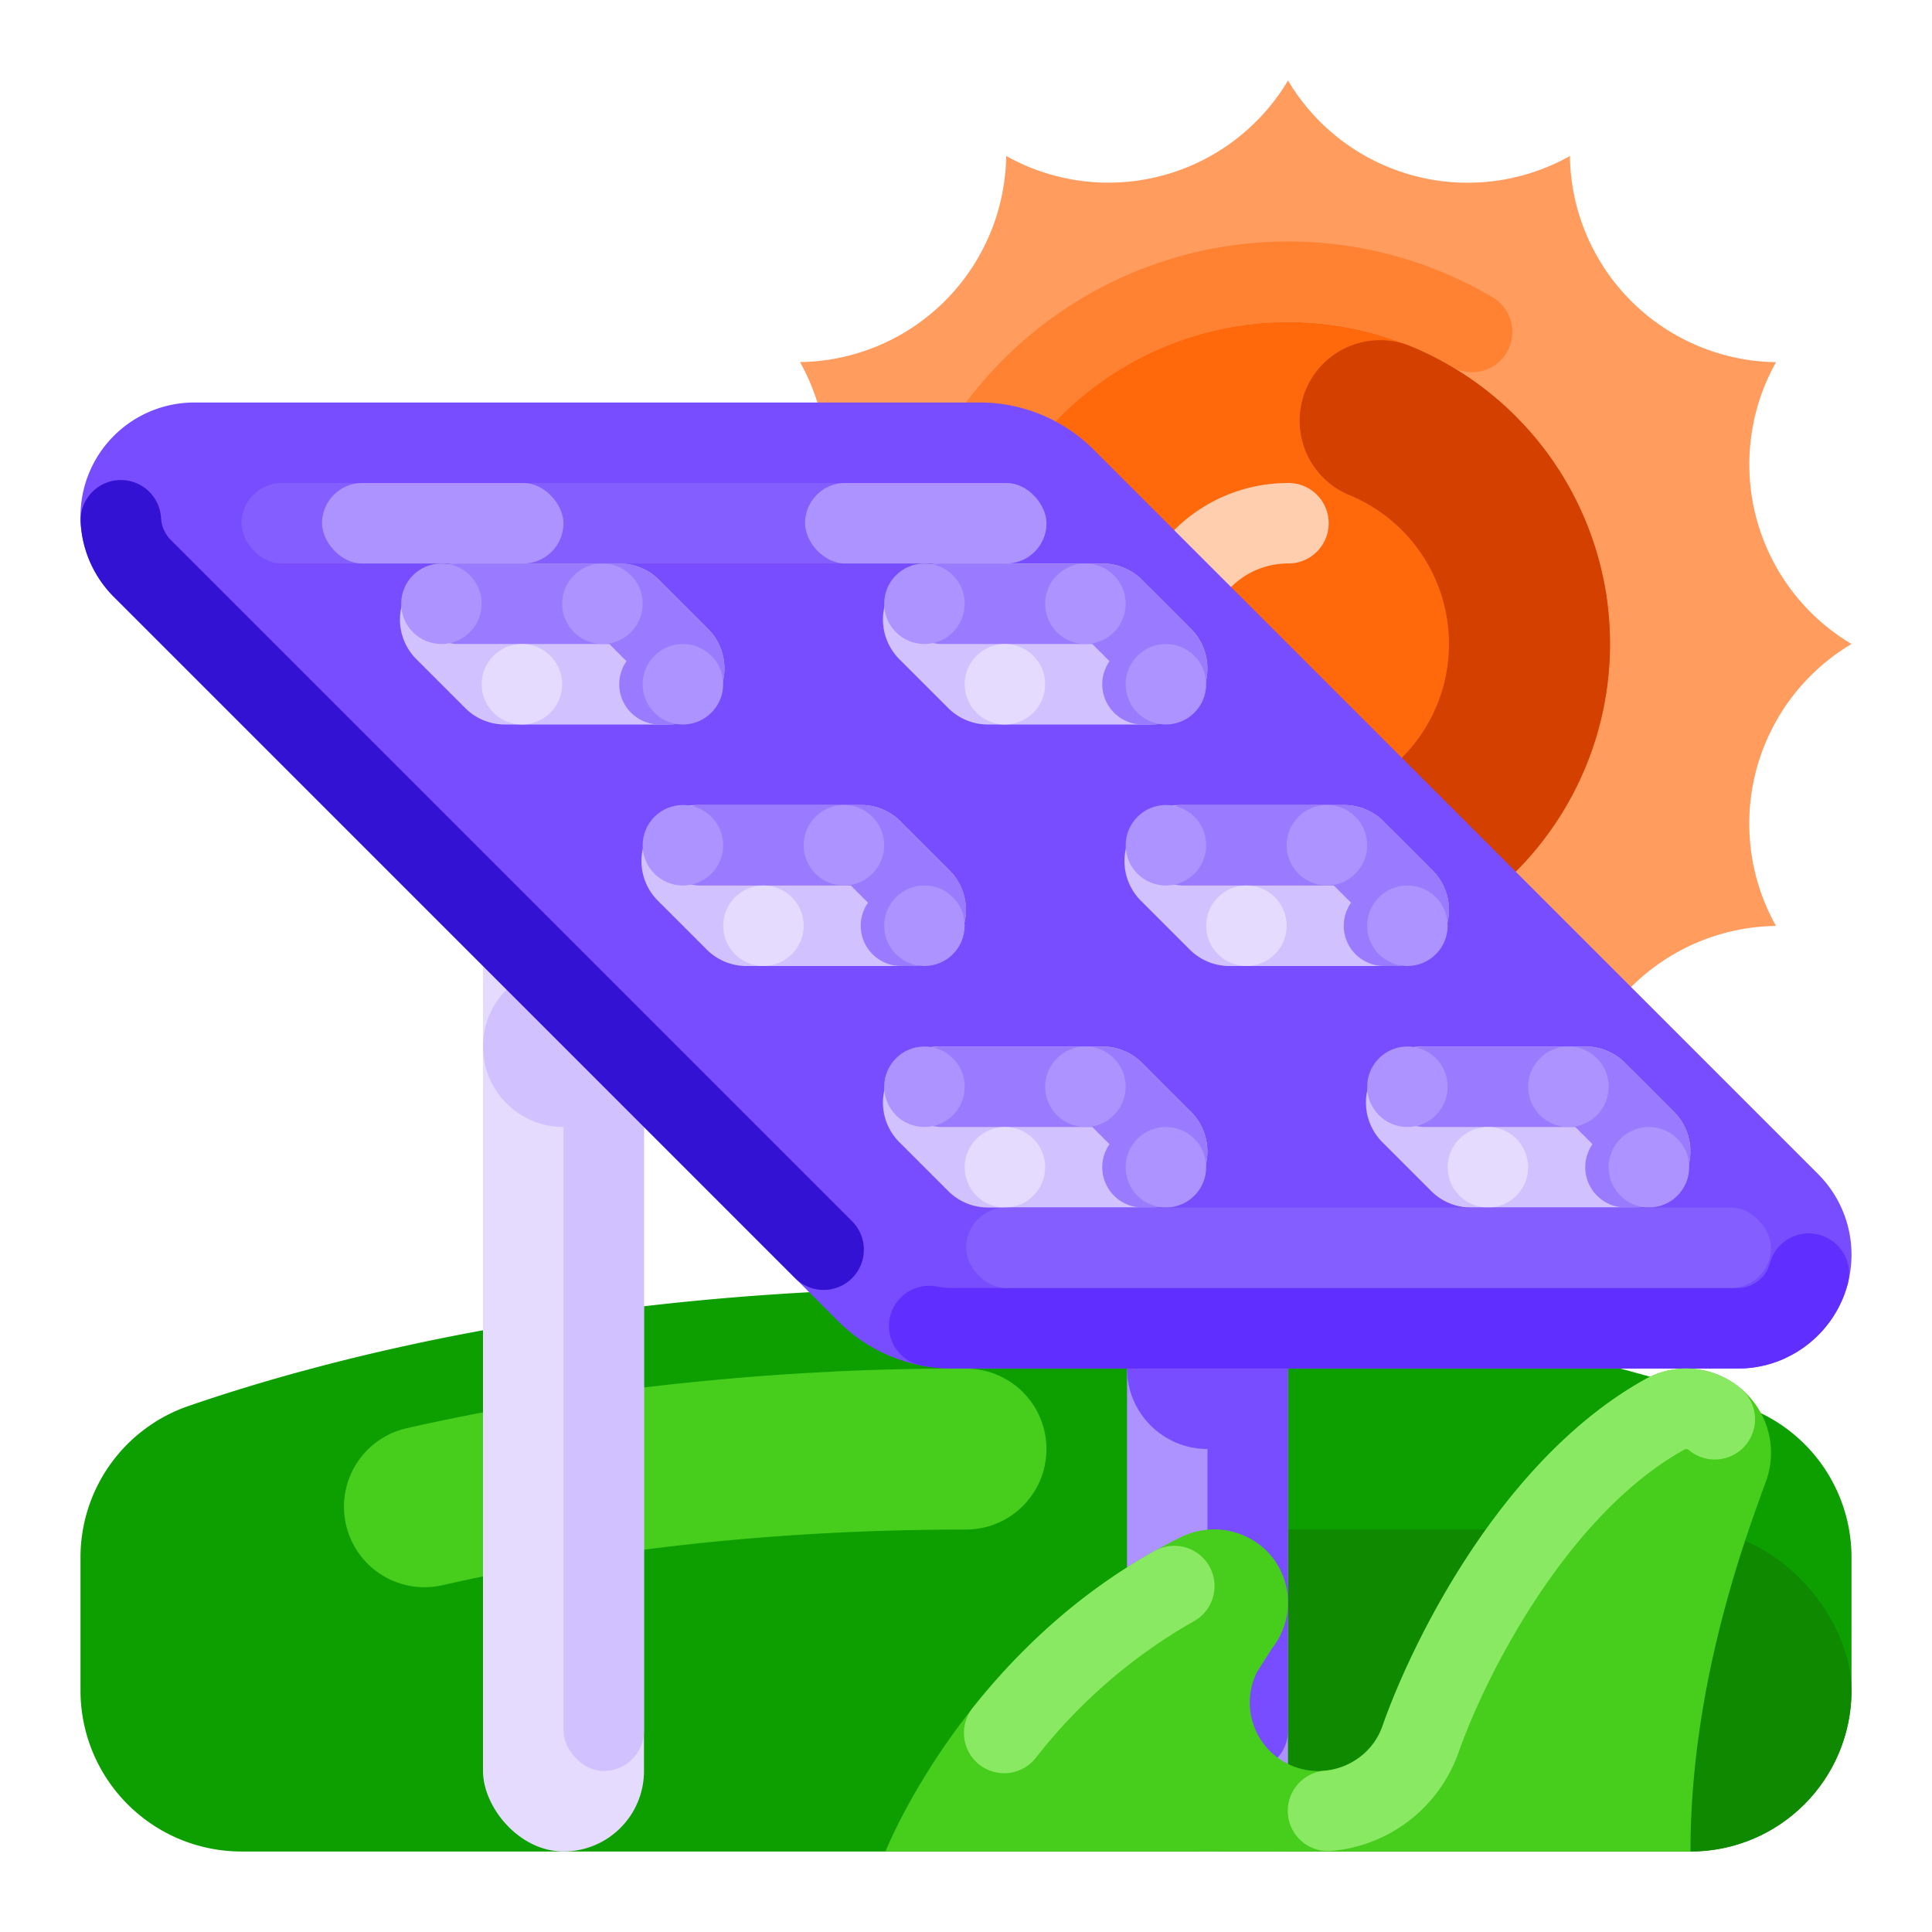 <svg xmlns="http://www.w3.org/2000/svg" viewBox="0 0 512 512"><title>Artboard 125</title><g id="Solar_Panel" data-name="Solar Panel"><path d="M64,490.667H448A42.667,42.667,0,0,0,490.667,448V412.909A42.417,42.417,0,0,0,462.256,372.676C425.685,360.036,354.869,341.333,256,341.333S86.315,360.036,49.744,372.676a42.417,42.417,0,0,0-28.411,40.233V448A42.667,42.667,0,0,0,64,490.667Z" style="fill:#0d9f00"/><path d="M256,362.667h-.311c-.083 0-.165 0-.248 0h-.036l-.236 0h-.037l-.247 0-.06 0c-.166 0-.335 0-.501.001h-.062c-.083 0-.164 0-.247.001l-.032 0c-.077 0-.145 0-.222.001l-.062 0-.24.001-.055 0c-.077 0-.163 0-.24.001h-.013l-.254.001-.053 0-.247.001-.038 0-.223.001-.054 0c-.083 0-.156.001-.238.001l-.064 0-.222.001-.028 0c-.082 0-.156.001-.239.001l-.077 0-.234.001-.037 0-.219.001-.06 0-.247.002-.033 0-.243.002-.024 0-.253.002-.049 0-.253.002-.012 0c-.076.001-.168.001-.245.002l-.05 0-.244.002-.047 0-.233.002-.024 0-.256.002-.043 0q-.255.003-.51.005l-.054.001-.247.003-.028 0c-.082.001-.153.002-.235.003l-.038 0-.245.003-.058.001-.216.003-.039 0-.24.003-.062.001c-.082.001-.162.002-.244.003l-.02 0-.241.003-.038 0c-.081.001-.167.002-.249.003l-.045.001-.243.003-.011 0c-.088.001-.166.002-.254.004l-.049.001-.248.004-.022 0-.23.003-.051.001c-.081.001-.161.002-.243.004l-.047.001c-.07.001-.153.002-.222.003l-.037.001-.252.004-.036 0c-.087.001-.171.003-.258.004l-.002 0c-.087.001-.171.003-.258.004l-.031 0c-.087.002-.172.003-.259.005l-.022 0-.242.004-.031 0-.245.004-.052.001-.502.009-.041.001c-.087.002-.167.003-.253.005l-.021 0c-.081.002-.157.003-.237.005l-.039.001-.25.005-.033.001c-.173.004-.337.007-.51.01l-.046.001-.246.005-.031.001c-.075.001-.151.003-.226.005l-.044.001c-.081.002-.163.003-.244.005l-.042.001-.24.005-.013 0c-.086.002-.164.004-.25.006l-.046.001c-.086.002-.163.004-.249.006l-.017 0c-.075.002-.157.004-.232.005l-.051.001-.238.006-.05.001c-.069.002-.133.003-.202.005l-.055.001-.233.006-.056.001-.24.006-.028.001-.217.006-.062.001-.232.006-.052.001-.214.006-.036.001-.243.006-.046.001-.493.013-.054.001-.242.007-.026.001-.232.006-.035.001-.248.007-.033.001c-.086.002-.163.005-.248.007l-.008 0-.248.007-.044.001-.248.007-.017 0c-.08.002-.156.005-.235.007l-.038.001c-.08.002-.16.005-.24.007l-.048.001-.242.007-.004 0-.248.008-.046.001c-.164.005-.328.01-.493.015l-.046.001c-.079.003-.162.005-.242.008l-.034.001-.231.007-.028.001-.235.008-.059.002-.236.008-.02.001-.228.008-.046.001-.24.008-.038.001-.218.007-.041.001c-.073.003-.159.006-.232.008l-.056.002-.239.008-.002 0c-.079.003-.158.006-.237.008l-.056.002-.23.008-.048.002-.199.007-.058.002c-.073.003-.151.005-.224.008l-.061.002-.224.008-.013 0-.236.009-.056.002-.232.009-.04.001c-.067.002-.148.006-.215.008l-.041.001-.232.009-.055.002-.216.008-.025.001-.224.009-.074.003c-.073.003-.148.006-.221.009l-.045.002-.198.008-.062.002-.22.009-.065.003-.186.007-.055.002-.22.009-.067.003c-.073.003-.151.006-.224.009l-.042.002-.202.008-.057.002-.223.009-.062.003-.197.008-.039.002-.227.01-.062.003c-.078.003-.153.007-.23.01l-.02.001-.219.009-.059.003c-.072.003-.155.007-.227.01l-.042.002-.212.009-.036.002c-.078.003-.153.007-.231.01l-.054.002c-.072.003-.146.007-.218.01l-.033.001-.221.01-.055.002-.223.01-.058.003-.187.009-.055.002-.214.01-.081.004-.177.008-.062.003-.207.01-.075.003-.209.01L221,363.491l-.159.008-.083.004-.204.01-.079.004-.175.008-.056.003-.222.011-.058.003c-.072.003-.151.007-.222.011l-.049.002-.192.009-.055.003c-.077.004-.145.007-.222.011l-.059.003-.192.01-.048.002c-.071.004-.148.007-.22.011l-.066.003-.221.011-.025.001-.215.011-.048.002c-.077.004-.153.008-.229.012l-.042.002-.201.011-.047.002-.228.012-.046.002-.231.012-.018.001-.219.012-.053.003-.221.012-.059.003-.186.01-.05.003-.227.012-.048.003c-.076.004-.15.008-.227.012l-.009 0c-.076.004-.149.008-.225.012l-.063.003-.22.012-.043.002-.194.011-.055.003c-.076.004-.152.009-.228.013l-.038.002-.215.012-.03.002-.23.013-.043.002c-.081.005-.153.009-.234.013l-.021.001-.225.013-.033.002-.232.014-.044.002q-.105.006-.211.012l-.027.002-.221.013-.064.004-.217.013-.037.002-.195.012-.061.004-.224.013-.032.002c-.076.004-.142.008-.218.013l-.027.002-.229.014-.048.003-.223.014-.03.002-.209.013-.053.003-.221.014-.047.003-.187.012-.056.003-.208.013-.073.005-.195.012-.037.002-.209.013-.062.004c-.07.004-.15.009-.22.014l-.037.002-.19.012-.061.004-.215.014-.052.003-.195.013-.048.003-.206.013-.068.004-.21.014-.053.003c-.064.004-.115.008-.179.012l-.058.004-.214.014-.058.004-.192.013-.038.002c-.069.005-.144.01-.213.014l-.068.005-.217.015-.016.001c-.069.005-.136.009-.206.014l-.062.004c-.069.005-.142.01-.211.014l-.055.004-.174.012-.066.004-.203.014-.066.005c-.075.005-.14.009-.214.015l-.029.002-.192.013-.066.005-.202.014-.073.005-.162.011-.064.005-.202.014-.071.005c-.069.005-.132.009-.201.014l-.029.002-.192.014-.086.006-.19.014-.075.005-.158.011-.068.005-.203.015-.066.005-.195.014-.024.002c-.074.005-.144.01-.218.016l-.057.004-.213.016-.047.003-.185.014-.056.004-.208.015-.061.005-.202.015-.015.001c-.074.005-.145.011-.218.016l-.061.004-.214.016-.035.003-.184.014-.07.005c-.068.005-.136.01-.204.015l-.054.004-.182.014-.046.004-.204.016-.074.006-.182.014-.074.006-.168.013-.071.006-.201.015-.058.005-.189.015-.031.002-.212.017-.066.005-.195.015-.045.004-.186.015-.072.006c-.068.005-.132.01-.199.016l-.061.005-.158.013-.069.006-.2.016-.07.006-.16.013-.092.007c-.052.004-.114.009-.166.013l-.077.006-.194.016-.063.005-.167.014-.053.004-.2.016-.079.007-.16.013-.062.005-.179.015-.1.008-.152.013-.105.009-.139.012-.077.006-.196.016-.068.006-.155.013-.066.006-.198.017-.066.006c-.067.006-.138.012-.205.017l-.036.003c-.062.005-.124.011-.186.016l-.054.005-.203.017-.067.006c-.051.004-.112.009-.163.014l-.054.005-.202.017-.065.006-.184.016-.063.006-.171.015-.065.006-.202.018-.056.005c-.056.005-.111.01-.168.015l-.059.005c-.067.006-.134.012-.201.018l-.064.006-.163.014-.08.007-.177.016-.054.005c-.066.006-.138.012-.205.018l-.057.005-.171.015-.052.005-.2.018-.069.006-.175.016-.034.003-.198.018-.074.007-.194.018-.065.006-.139.013-.091.008-.182.017-.073.007-.148.014-.075.007-.18.017-.076.007-.161.015-.11.01-.123.012-.089.008-.178.016-.091.009-.123.012-.08.007-.173.016-.1.009-.137.013-.115.011-.132.013-.086.008-.183.017-.076.007-.137.013-.076.007-.186.018-.074.007c-.05.005-.107.01-.158.015l-.09.009-.149.014-.084.008-.179.017-.086.008-.125.012-.079.008-.181.018-.083.008-.144.014-.1.01-.141.014-.097.01-.173.017-.076.008-.133.013-.079.008-.177.018-.085.008-.13.013-.121.012-.134.013-.091.009-.173.017-.075.007-.132.013-.085.009-.178.018-.076.008-.151.015-.059.006-.185.019-.08.008-.184.019-.05.005-.149.015-.084.008-.181.019-.066.007-.148.015-.071.007-.177.018-.087.009-.13.013-.12.013-.125.013-.087.009-.173.018-.087.009-.122.013-.088.009-.161.017-.111.012-.098.01-.133.014-.126.013-.089.009-.179.019-.063.007-.144.015-.08.008c-.059.006-.116.013-.175.019l-.079.009-.137.015-.083.009-.159.017-.084.009-.138.015-.12.013-.125.014-.078.008-.178.02-.075.008-.151.016-.05.005-.18.02-.086.009-.182.02-.04.004-.168.019-.064.007-.185.021-.073.008-.122.014-.09.01-.164.018-.085.01c-.054.006-.106.012-.159.018l-.067.007-.16.018-.065.007-.182.021-.079.009-.124.014-.076.009-.172.019-.088.01-.141.016-.085.01-.148.017-.082.009-.177.02-.06.007-.147.017-.063.007-.184.021-.07.008-.136.016-.101.012-.147.017-.076.009-.165.019-.09.01-.119.014-.08.009c-.053.006-.113.013-.166.019l-.099.012-.106.012-.099.012-.162.019-.069.008-.187.022-.04.005-.157.018-.071.008c-.058.007-.124.015-.182.021l-.061.007-.149.018-.059.007c-.062.007-.122.014-.184.022l-.064.008-.152.018-.1.012-.125.015-.08.01-.171.021-.082.01-.124.015-.072.009-.175.021-.078.009-.134.016-.104.013-.127.015-.085.01c-.052.007-.116.014-.168.021l-.084.01-.103.013-.118.014-.143.017-.086.011-.11.014-.13.016-.119.015-.082.01-.138.017-.122.015-.101.013-.088.011-.171.021-.074.009-.123.015-.124.015-.109.014-.097.012-.126.016-.121.015-.103.013-.098.012c-.052.007-.107.013-.159.02l-.09.011-.093.012-.142.018-.112.014-.091.012-.116.015-.134.017-.102.013-.096.012-.153.02-.102.013-.088.011-.13.017-.114.015-.106.014-.097.012-.152.02-.083.011-.111.014-.12.016-.126.016-.084.011-.14.018-.11.014-.106.014-.074.01-.188.025-.067.009-.111.015-.15.02-.085.011-.1.013-.092.012-.151.02-.098.013-.093.012-.162.022-.08.011-.105.014-.106.014-.148.02-.064.009-.362.048-.089.012-.138.019-.111.015-.095.013-.096.013-.157.021-.075.01-.103.014-.11.015-.143.019-.078.011-.188.026-.054.007-.121.016-.048.007-.201.027-.058.008-.118.016-.037.005c-.069.009-.14.019-.209.029l-.071.01-.174.024-.079.011-.097.013-.1.014-.148.021-.076.011-.118.016-.013.002-.243.034-.047.007q-.19.026-.379.053l-.039.005-.181.025-.086.012-.104.015-.095.014-.144.02-.087.012-.099.014-.147.021-.1.014-.075.011-.166.024-.076.011-.108.015-.08.012-.156.022-.091.013-.091.013-.146.021-.104.015-.083.012-.111.016-.131.019-.093.013-.091.013-.153.022-.083.012-.102.015-.143.021-.09.013-.104.015-.076.011-.156.023-.089.013-.098.014-.137.02-.098.014-.095.014-.087.013-.152.022-.089.013-.088.013-.143.021-.107.016-.068.01-.172.025-.073.011-.107.016-.082.012-.157.023-.07.01-.103.015-.14.021-.106.016-.067.01-.168.025-.08.012-.101.015-.059.009-.198.03-.049.007-.108.016-.09.014-.158.024-.064.01-.181.027-.062.009-.108.016-.084.013-.142.022-.088.013-.09.014-.146.022-.102.015-.062.009-.184.028-.066.01-.098.015-.075.012-.169.026-.069.011-.098.015-.108.017-.136.021-.067.01-.159.024-.086.013-.101.016-.067.01-.174.027-.062.01-.106.017-.074.011-.162.025-.075.012-.153.024-.081.013-.111.017-.046.007c-.063.01-.128.02-.191.03l-.059.009-.1.016-.088.014c-.052.008-.1.016-.153.024l-.072.011-.151.024-.086.014-.103.016-.071.011-.137.022-.1.016-.088.014-.106.017-.133.021-.076.012-.174.028-.063.01-.102.016-.059.009-.195.031-.043.007-.104.017-.065.01-.195.031-.034.005c-.117.019-.232.037-.349.056l-.067.011-.336.055-.074.012-.16.026-.065.011-.108.018-.073.012-.158.026-.062.01c-.07.011-.136.022-.206.034l-.028.005-.103.017-.074.012-.166.027-.063.01-.11.018-.026.004c-.07.012-.14.023-.21.035l-.047.008-.127.021-.113.019-.092.015-.09.015-.159.026-.056.009-.113.019-.038.006c-.064.011-.128.021-.193.032l-.052.009-.107.018-.033.006-.195.033-.074.012-.157.026-.071.012-.098.017-.067.011-.184.031-.034.006c-.115.019-.229.039-.343.058l-.066.011-.18.031-.048.008-.108.018-.052.009-.17.029-.066.011-.101.017-.098.017-.122.021-.082.014-.126.022-.097.017-.102.018-.055.009-.163.028-.076.013-.088.015-.121.021-.092.016-.111.019-.067.012-.146.025-.081.014-.103.018-.09.016-.117.02-.087.015-.114.02-.095.017-.102.018-.081.014-.142.025-.073.013-.105.018-.081.014-.133.023-.077.014-.103.018-.107.019-.114.02-.062.011-.152.027-.07.012-.103.018-.078.014-.13.023-.09.016-.084.015c-.039.007-.083.015-.122.022l-.107.019-.069.012-.147.026-.073.013-.093.016-.078.014-.145.026-.068.012-.119.021-.083.015-.12.022-.073.013-.115.021-.111.02-.077.014-.086.016-.129.023-.095.017-.081.015-.115.021-.103.019-.085.015-.097.018-.119.022-.079.014-.085.015-.133.024-.089.016-.074.014-.132.024-.096.018-.078.014-.114.021-.094.017-.098.018-.073.014-.138.025-.081.015-.096.018-.081.015-.137.025-.062.011-.147.027-.047.009-.121.022-.069.013-.154.028-.043.008-.132.025-.05.009-.162.03-.041.008-.147.028-.046.008-.145.027-.045.008c-.049.009-.106.02-.155.029l-.062.012-.12.023-.049.009-.149.028-.073.014-.1.019-.088.017-.12.023-.06.011-.152.029-.051.01-.119.023-.061.011-.153.029-.047.009-.138.026-.033.006-.16.03-.049.009c-.052.01-.103.02-.155.029l-.048.009-.13.025-.047.009-.159.031-.041.008-.149.029-.021.004-.159.031-.055.011-.151.029-.038.007-.14.027-.044.008-.164.032-.029.006c-.044.008-.093.018-.137.026l-.046.009-.16.031-.037.007-.151.029-.046.009-.141.027-.042.008-.164.032-.026.005-.162.032-.013.003-.171.033-.033.006-.169.033-.003.001-.167.033-.042.008c-.114.022-.23.045-.344.068l-.021.004-.178.035-.01.002-.176.035-.009.002-.181.036-.009.002c-.184.036-.366.072-.549.109l-.023.005c-.246.049-.488.097-.733.146l-.004.001c-.499.1-.993.199-1.487.3l-.002 0c-.247.05-.49.099-.736.15l-.005.001q-6.239,1.274-12.039,2.591a21.333,21.333,0,1,0,9.45,41.607c43.248-9.79,89.937-14.754,138.77-14.754a21.333,21.333,0,0,0,0-42.667Z" style="fill:#47cd1c"/><rect x="298.667" y="405.333" width="192" height="85.333" rx="42.667" ry="42.667" style="fill:#0e8900"/><rect x="128" y="192" width="42.667" height="298.667" rx="21.333" ry="21.333" style="fill:#e4dbff"/><circle cx="149.333" cy="277.333" r="21.333" style="fill:#d1c2ff"/><rect x="149.333" y="277.333" width="21.333" height="192" rx="10.667" ry="10.667" style="fill:#d1c2ff"/><rect x="298.667" y="192" width="42.667" height="298.667" rx="21.333" ry="21.333" style="fill:#ac93ff"/><circle cx="320" cy="362.667" r="21.333" style="fill:#774dff"/><rect x="320" y="341.333" width="21.333" height="128" rx="10.667" ry="10.667" style="fill:#774dff"/><path d="M490.667,170.667l-.113.067a55.38,55.38,0,0,0-19.957,74.535l.061.11-.003 0A55.38,55.38,0,0,0,416.021,300.006v0l-.087-.049a55.38,55.38,0,0,0-74.552,19.961L341.333,320l-.067-.113a55.38,55.38,0,0,0-74.534-19.957l-.11.061,0-.003a55.38,55.38,0,0,0-54.627-54.634h-0l.049-.087a55.38,55.38,0,0,0-19.961-74.552L192,170.667l.113-.067a55.38,55.38,0,0,0,19.957-74.535l-.061-.11.003,0a55.38,55.38,0,0,0,54.634-54.627v0l.087.049a55.38,55.38,0,0,0,74.552-19.961l.049-.082.067.113a55.38,55.38,0,0,0,74.534,19.957l.11-.061,0,.003A55.38,55.38,0,0,0,470.672,95.979h0l-.049.087a55.38,55.38,0,0,0,19.961,74.552Z" style="fill:#ff9c5e"/><circle cx="341.333" cy="170.667" r="85.333" style="fill:#ff690b"/><path d="M341.333,64a106.681,106.681,0,0,0-40.758,205.264,10.667,10.667,0,0,0,8.156-19.713,85.053,85.053,0,0,1-12.52-6.442l-.006-.004c-.053-.033-.104-.065-.158-.098l-.006-.004c-.051-.032-.103-.065-.154-.097l-.012-.007-.147-.093-.02-.013-.145-.092-.017-.011-.142-.091-.026-.017-.06-.038-.035-.022-.041-.026-.029-.018-.057-.036-.038-.024-.04-.026-.027-.017-.077-.05-.017-.011-.041-.027-.031-.02-.057-.037-.036-.023-.038-.025-.035-.022-.037-.024-.054-.036-.034-.022-.041-.027-.034-.022-.058-.038-.026-.017-.049-.032-.029-.019-.055-.036-.03-.02-.048-.032-.029-.019-.056-.037-.026-.017-.063-.042-.005-.003-.068-.046-.023-.016-.061-.041-.013-.009-.067-.045-.017-.011-.143-.096-.017-.012-.072-.048-.004-.003-.068-.046-.016-.011c-.049-.033-.095-.065-.144-.098l-.017-.012-.072-.049-.003-.002-.07-.048-.015-.01-.072-.049-.005-.003-.066-.046-.017-.012-.071-.049-.007-.005-.067-.046-.013-.009-.145-.101-.015-.01-.072-.05-.006-.004-.068-.048-.012-.009-.072-.05-.008-.006-.065-.045-.014-.01-.073-.051-.004-.003-.073-.051-.006-.004-.153-.108-.004-.003c-.105-.074-.209-.148-.313-.223l-.001-.001a85.34,85.34,0,0,1-34.34-53.982l-0-.001c-.012-.066-.024-.132-.036-.198v-.001c-.024-.131-.048-.264-.071-.396l-0-.002-.034-.193-.002-.008-.033-.192-.001-.005c-.011-.063-.022-.13-.033-.193l-.001-.007c-.011-.066-.021-.127-.032-.193l-.001-.005-.032-.193-.001-.008c-.01-.063-.021-.131-.032-.194l-0-.003-.031-.194-.001-.008-.015-.096-0-.001-.015-.093-.001-.008-.015-.095-.001-.007-.014-.089-.001-.01-.03-.193-.001-.005-.015-.097-.001-.004-.014-.092-.001-.009-.014-.095-.001-.006-.014-.092-.001-.006-.014-.095-.001-.009-.013-.088-.001-.01-.014-.094-.001-.009-.013-.091-.001-.005-.013-.096-.001-.007-.013-.093-.001-.005-.013-.096-.001-.008c-.005-.033-.008-.061-.013-.094l-0-.001-.013-.094-.002-.015-.012-.088-.001-.005c-.005-.033-.008-.062-.013-.095l-.001-.01c-.009-.064-.017-.127-.025-.191l-.001-.009-.012-.095v-0l-.012-.096-.001-.01-.024-.192-.001-.008c-.008-.064-.016-.128-.024-.192l-.001-.011-.023-.191-.001-.011-.022-.19-.002-.014-.022-.186-.002-.017-.011-.092-0-.004-.01-.09-.002-.015-.01-.093-0-.003-.01-.09-.002-.016-.01-.094-0-.004-.01-.091-.001-.013c-.007-.064-.014-.125-.021-.189l-.001-.013-.01-.094-.001-.006c-.003-.028-.007-.061-.009-.089l-.002-.013-.01-.095-0-.001-.01-.096-.001-.008-.01-.097-.001-.006-.009-.089-.002-.014-.009-.094-.001-.006-.008-.087-.002-.016-.009-.091-.001-.015-.008-.083-.001-.014-.009-.094-.001-.01c-.003-.028-.006-.061-.008-.089l-.001-.01-.009-.096-.001-.009-.008-.089-.001-.009-.009-.096-.001-.008-.008-.09-.001-.01-.008-.093-.001-.016-.007-.083-.001-.014-.008-.091-.001-.018-.007-.084-.001-.009c-.003-.031-.005-.061-.007-.092l-.002-.021-.007-.08-.001-.014-.007-.091-.001-.019c-.002-.028-.005-.054-.007-.083l-.001-.011-.007-.091-.002-.02-.006-.082-.001-.012-.007-.091-.001-.018-.007-.09-0-.003-.007-.092-.001-.022c-.002-.028-.004-.058-.006-.086l-0-.005-.007-.094-.001-.016-.006-.092-0-.002-.006-.092-.001-.021-.006-.09v-.002l-.006-.092-.001-.021-.012-.185-.001-.021c-.004-.062-.007-.122-.011-.184l-.001-.022-.011-.182-.001-.024-.005-.091-0-.005-.005-.087-.001-.024-.01-.183-.001-.021-.005-.093v-.001l-.005-.093-.001-.016-.005-.095v-.005c-.002-.028-.003-.058-.004-.086l-.001-.023-.005-.091-0-.01-.004-.083-.001-.022-.004-.091-.001-.011-.004-.08-.001-.025-.004-.089-.001-.016-.003-.076-.001-.026c-.001-.031-.003-.057-.004-.089l-.001-.015-.003-.077-.001-.023-.003-.089-.001-.019-.003-.074-.001-.025-.003-.088-.001-.02-.003-.075-.001-.023c-.001-.029-.002-.061-.003-.09l-0-.017-.003-.081-.001-.017-.003-.092-.001-.018-.002-.079-.001-.019-.003-.091-0-.019-.002-.081-0-.015-.003-.095-0-.012-.002-.085-0-.016-.002-.09-0-.022-.002-.078-.001-.017-.002-.09-.001-.022-.001-.077-0-.017-.002-.09-0-.022-.001-.079-0-.016-.001-.092-0-.019-.001-.084-0-.011-.001-.094v-.017l-.001-.091v-.005l-.001-.093-0-.024-.001-.079-0-.014-.001-.09-0-.024-.001-.083v-.01l-.001-.092v-.023l-.001-.085v-.009l-0-.091V170.968l-0-.087v-.007L256,170.783v-.116h0a85.333,85.333,0,0,1,85.333-85.333h0l.084,0,.024,0,.062 0.0.024 0.0.084 0h.002l.081 0.0.026 0.0.064 0.0.021 0.0.085 0.0.007,0,.076.001.027 0.0.059 0.0.027 0.0.082.001.015 0.0.066.001.029 0.0.064.001.019 0.0.084.001.016 0.0.068.001.025 0.0.065.001.02 0.0.083.001.02 0.0.062.001.029.001.066.001.016 0.0.084.002.017 0.0.068.001.023 0.0.069.001.016 0.0.082.002.022.001.062.001.025.001.08.002.002 0.0.085.002.021.001.064.002.024.001.081.002.003 0.0.082.002.027.001.056.002.031.001.08.002.007 0.0.076.002.028.001.058.002.027.001.079.003.023.001.062.002.029.001.056.002.028.001.08.003.016.001.069.003.024.001.067.003.016.001.082.003.021.001.064.003.024.001.063.003.021.001.082.004.016.001.069.003.021.001.072.003.012.001.082.004.024.001.062.003.023.001.073.004.01 0.0.084.004.019.001.066.003.023.001.079.004.003 0.0.084.004.021.001.065.004.022.001.079.004.004 0.0.083.005.021.001.066.004.021.001.083.005.005 0.0.075.004.028.002.06.004.023.001.081.005.015.001.07.004.021.001.066.004.021.001.082.005.011.001.07.005.026.002.063.004.02.001.08.005.024.002.062.004.022.002.067.005.019.001.082.006.016.001.066.005.025.002.074.005.007.001.085.006.017.001.069.005.017.001.076.006.01.001.083.006.017.001.068.005.02.002.074.006.011.001.08.006.025.002.064.005.017.001.083.007.001 0.0.083.007.022.002.063.005.022.002.165.014.021.002.071.006.011.001.087.008.002 0.0.083.007.015.001.072.007.014.001.084.008.01.001.072.007.024.002.065.006.016.002.081.008.02.002.063.006.026.003.063.006.018.002.081.008.019.002.065.006.023.002.071.007.01.001.082.008.021.002.062.006.026.003.069.007.012.001.082.009.02.002.063.007.024.003.163.018.02.002.064.007.024.003.073.008.008.001.078.009.028.003.055.006.028.003.159.018.027.003.059.007.023.003.08.009.014.002.065.008.03.004.054.006.028.003.079.009.011.001.068.008.027.003.059.007.023.003.079.01.017.002.063.008.026.003.064.008.017.002.083.01.013.002.065.008.03.004.056.007.025.003.078.01.021.003.059.008.028.004.058.008.024.003.078.01.023.003.056.008.03.004.057.008.026.004.072.01.034.005.047.006.033.004.057.008.035.005.064.009.028.004.05.007.032.005.065.009.025.004.065.009.029.004.054.008.027.004.07.01.028.004.061.009.027.004.055.008.026.004.078.012.015.002.066.01.026.004.06.009.02.003.081.012.013.002.069.011.022.003.058.009.026.004.076.012.023.004.059.009.028.004.059.009.021.003.077.012.024.004.06.009.023.004.067.011.014.002.08.013.019.003.06.01.029.005.063.01.015.003.077.013.024.004.059.01.026.004.065.011.014.002.076.013.026.004.057.01.025.004.078.013.004.001.074.013.029.005.055.01.026.004.076.013.015.003.067.012.022.004.06.01.025.004.078.014.007.001.072.013.022.004.067.012.013.002.08.014.019.004.062.011.021.004.066.012.016.003.082.015.006.001.073.013.021.004.069.013.011.002.08.015.019.004.06.011.026.005.06.011.021.004.078.015.017.003.064.012.021.004.076.015.003 0.0.08.015.023.004.06.012.021.004.068.013.017.003.075.015.022.004.059.012.024.005.158.031.022.005.06.012.021.004.08.016.004.001.076.015.021.004.065.013.015.003.081.017.01.002.068.014.027.006.056.012.022.005.078.016.016.003.065.014.022.005.064.014.015.003.081.017.011.002.068.014.021.004.069.015.011.002.079.017.019.004.062.013.021.005.073.016.006.001.081.018.018.004.062.013.024.005.071.016.006.001.079.017.023.005.057.013.024.005.069.016.009.002.077.017.023.005.055.012.027.006.154.035.023.005.061.014.019.004.158.036.024.006.055.013.025.006.077.018.007.002.071.017.022.005.062.015.018.004.078.018.016.004.063.015.024.006.057.014.023.005.076.018.018.004.058.014.029.007.056.014.021.005.077.019.015.004.064.016.022.005.063.016.016.004.078.019.017.004.061.015.024.006.068.017.009.002.078.019.021.005.06.015.02.005.07.018.009.002.077.02.02.005.061.015.021.005.158.041.016.004.065.017.017.004.075.019.016.004.066.017.021.005.059.015.021.006.077.02.006.002.072.019.022.006.061.016.018.005.077.021.013.004.066.018.022.006.055.015.025.007.075.02.015.004.063.017.023.006.06.016.018.005.074.02.024.007.056.015.023.006.059.016.02.006.073.02.026.007.049.014.035.01.045.013.029.008.07.02.03.008.051.014.025.007.059.016.02.006.072.02.024.007.053.015.028.008.062.018.018.005.067.019.029.008.053.015.024.007.073.021.014.004.065.019.024.007.055.016.025.007.074.022.012.004.063.019.025.007.055.016.024.007.072.021.022.006.057.017.021.006.062.018.017.005.077.023.013.004.062.018.025.008.058.017.02.006.075.023.018.005.06.018.021.007.06.018.02.006.074.023.021.006.056.017.024.007.065.02.011.003.077.024.017.005.063.02.016.005.075.023.004.001.078.024.017.005.058.018.024.008.074.023.001 0.0.077.025.017.005.063.02.016.005.078.025 0.0 0.0.077.025.018.006.062.02.016.005.077.025.008.003.068.022.022.007.064.021.01.003.081.026.003.001.073.024.019.006.063.02.014.005.077.025.011.004.066.022.019.006.07.023.005.002.079.026.012.004.067.022.015.005.074.025.003.001.08.027.009.003.067.023.017.006.157.053.008.003.07.024.015.005.156.053.012.004.07.024.01.003c.052.018.107.037.158.055l.011.004.069.024.012.004.156.054.015.005.064.023.015.005.156.055.01.004.073.026.007.002.159.057.01.004.076.027.002.001c.054.019.105.038.159.057l.012.004c.079.029.161.058.24.087l.003.001q.123.045.245.09l.002.001c.082.03.165.061.246.091l0,0a85.019,85.019,0,0,1,13.775,6.575,10.667,10.667,0,0,0,10.843-18.372A106.589,106.589,0,0,0,341.333,64Z" style="fill:#ff8132"/><path d="M341.333,256a85.333,85.333,0,0,0,85.333-85.333v-.116l-0-.091v-.007l-0-.087v-.022l-0-.091v-.009l-.001-.085v-.023l-.001-.092v-.01l-.001-.083-0-.024-.001-.09-0-.014-.001-.079-0-.024-.001-.093V169.622l-.001-.091v-.017l-.001-.094-0-.011-.001-.084-0-.019-.001-.092-0-.016-.001-.079-0-.022-.002-.09-0-.017-.001-.077-.001-.022-.002-.09-.001-.017-.002-.078-0-.022-.002-.09-0-.016-.002-.085-0-.012-.003-.095-0-.015-.002-.081-0-.019-.003-.091-.001-.019-.002-.079-.001-.018-.003-.092-.001-.017-.003-.081-0-.017-.003-.09-.001-.023-.003-.075-.001-.02-.003-.088-.001-.025-.003-.074-.001-.019-.003-.089-.001-.023-.003-.077-.001-.015-.004-.089-.001-.026-.003-.076-.001-.016-.004-.089-.001-.025-.004-.08-.001-.011-.004-.091-.001-.022-.004-.083-0-.01-.005-.091-.001-.023-.004-.086V166.417l-.005-.095-.001-.016-.005-.093v-.001l-.005-.093-.001-.021-.01-.183-.001-.024-.005-.087-0-.005-.005-.091-.001-.024-.011-.182-.001-.022-.011-.184-.001-.021c-.004-.06-.008-.125-.012-.185l-.001-.021-.006-.092V164.978l-.006-.09-.001-.021-.006-.092-0-.002-.006-.092-.001-.016-.007-.094-0-.005c-.002-.028-.004-.058-.006-.086l-.001-.022-.007-.092-0-.003-.007-.09-.001-.018-.007-.091-.001-.012-.006-.082-.002-.02-.007-.091-.001-.011-.007-.083-.001-.019-.007-.091-.001-.014-.007-.08-.002-.021-.007-.092-.001-.009-.007-.084-.001-.018-.008-.091-.001-.014-.007-.083-.001-.016-.008-.093-.001-.01-.008-.09-.001-.007-.009-.096-.001-.009-.008-.089-.001-.009-.009-.096-.001-.01-.008-.089-.001-.01-.009-.094-.001-.014-.008-.083-.001-.015-.009-.091-.002-.016c-.003-.028-.006-.059-.008-.087l-.001-.006-.009-.094-.002-.014-.009-.089-.001-.006-.01-.097-.001-.008-.01-.096-0-.001-.01-.095-.002-.013-.009-.089-.001-.006-.01-.094-.001-.013-.021-.189-.001-.013-.01-.091-0-.004-.01-.094-.002-.016c-.003-.032-.007-.059-.01-.09l-0-.003c-.003-.032-.007-.062-.01-.093l-.002-.015-.01-.09-0-.004c-.004-.032-.007-.061-.011-.092l-.002-.017-.022-.186-.002-.014-.022-.19-.001-.011-.023-.191-.001-.011c-.008-.063-.016-.129-.024-.192l-.001-.008c-.008-.063-.016-.129-.024-.192l-.001-.01-.012-.096v-0l-.012-.095-.001-.009c-.008-.063-.017-.128-.025-.191l-.001-.01-.013-.095-.001-.005-.012-.088-.002-.015-.013-.094-0-.001-.013-.094-.001-.008-.013-.096-.001-.005-.013-.093-.001-.007-.013-.096-.001-.005-.013-.091-.001-.009-.014-.094-.001-.01-.013-.088-.001-.009-.014-.095-.001-.006-.014-.092-.001-.006-.014-.095-.001-.009-.014-.092-.001-.004-.015-.097-.001-.005c-.009-.063-.02-.13-.03-.193l-.001-.01-.014-.089-.001-.007-.015-.095-.001-.008-.015-.093-0-.001c-.005-.031-.01-.065-.015-.096l-.001-.008-.031-.194-0-.003-.032-.194-.001-.008c-.01-.064-.021-.128-.032-.193l-.001-.005-.032-.193-.001-.007-.033-.193-.001-.005c-.011-.064-.022-.128-.033-.192l-.002-.008-.034-.193-0-.002c-.023-.132-.047-.263-.071-.396v-.001l-.036-.198-0-.001a85.345,85.345,0,0,0-34.34-53.982l-.001-.001c-.105-.075-.208-.148-.313-.223l-.004-.003-.153-.108-.006-.004-.073-.051-.004-.003-.073-.051-.014-.01-.065-.045-.008-.006-.072-.05-.012-.009-.068-.048-.006-.004-.072-.05-.015-.01-.145-.101-.013-.009-.067-.046-.007-.005-.071-.049-.017-.012-.066-.046-.005-.003-.072-.049-.015-.01-.07-.048-.003-.002-.072-.049-.017-.012-.144-.098-.016-.011-.068-.046-.004-.003-.072-.048-.017-.012-.143-.096-.017-.011-.067-.045-.013-.009-.061-.041-.023-.016-.068-.046-.005-.003-.063-.042-.026-.017-.056-.037-.029-.019-.048-.032-.03-.02-.055-.036-.029-.019-.049-.032-.026-.017-.058-.038-.034-.022-.041-.027-.034-.022L387.98,99.2l-.037-.024-.035-.022-.038-.025-.036-.023-.057-.037-.031-.02-.041-.027-.017-.011-.077-.05-.027-.017-.04-.026-.038-.024-.057-.036-.029-.018-.041-.026-.035-.022-.06-.038-.026-.017q-.071-.045-.142-.091l-.017-.011-.145-.092-.02-.013-.147-.093-.012-.007-.154-.097-.006-.004c-.055-.034-.103-.064-.158-.098l-.006-.004a85.067,85.067,0,0,0-12.576-6.466,21.333,21.333,0,0,0-16.256,39.449,42.681,42.681,0,0,1-16.29,82.125h0a42.394,42.394,0,0,1-30.122-12.449,21.333,21.333,0,0,0-30.139,30.2,85.076,85.076,0,0,0,49.925,24.296l.004 0.0.129.015.005.001c.089.011.177.021.266.031l.001,0q.201.023.401.046l0.0 0.0.067.007.001 0.0.062.007.007.001.063.007.003 0.0.062.007.005.001.065.007 0,0,.061.006.009.001.06.006.007.001.06.006.007.001.063.007.004 0.0.06.006.008.001.062.006.005 0.0.062.006.006.001.064.007.002 0.0.063.006.005.001.064.006.002 0.0.061.006.007.001.062.006.004 0.0.063.006.005 0.0.066.006.001 0.0.063.006.005.001.063.006.004 0.0.059.006.01.001.056.005.012.001.052.005.015.001.051.005.017.002.047.004.021.002.048.004.019.002.048.004.019.002.049.004.02.002.047.004.021.002.051.004.016.001.048.004.021.002.051.004.015.001.055.005.012.001.055.005.013.001.053.004.015.001.056.005.011.001.058.005.009.001.058.005.01.001.052.004.017.001.048.004.021.002.046.004.021.002.047.004.021.002.044.003.023.002.052.004.013.001.056.004.011.001.052.004.018.001.047.003.021.002.049.004.019.001.049.004.018.001.053.004.014.001.049.003.019.001.05.003.018.001.047.003.021.001.043.003.025.002.044.003.023.002.049.003.019.001.051.003.016.001.05.003.019.001.048.003.02.001.05.003.017.001.052.003.015.001.051.003.018.001.048.003.02.001.054.003.013.001.052.003.017.001.053.003.014.001.054.003.014.001.062.003.005 0.0.06.003.009.001.055.003.014.001.051.003.017.001.052.003.016.001.048.003.021.001.048.002.02.001.048.002.021.001.049.002.02.001.044.002.025.001.043.002.025.001.043.002.026.001.042.002.026.001.042.002.026.001.04.002.029.001.035.002.034.002.039.002.028.001.039.002.03.001.036.002.032.001.041.002.027.001.052.002.016.001.048.002.021.001.047.002.021.001.046.002.023.001.052.002.015.001.049.002.021.001.046.002.023.001.043.002.026.001.04.001.029.001.037.001.031.001.049.002.019.001.05.002.018.001.047.001.022.001.057.002.01 0.0.062.002.007 0.0.049.001.021.001.047.001.021.001.051.001.017 0.0.042.001.028.001.037.001.031.001.051.001.017 0.0.043.001.027.001.047.001.021 0.0.047.001.022.001.038.001.031.001.032.001.037.001.029.001.039.001.031.001.037.001.044.001.024 0.0.045.001.024 0.0.042.001.027 0.0.046.001.023 0.0.04.001.029 0.0.029 0.0.04.001.037.001.031 0.0.057.001.011 0.0.045.001.024 0.0.059.001.008 0.0.136.001.002,0,.137.001h.001l.134.001.004,0,.068 0h.001l.056 0.0.013 0.0.118 0.0.021 0.0.11 0.0.166 0Z" style="fill:#d34000"/><path d="M341.333,128a42.667,42.667,0,0,0-42.667,42.667h0v.09l0.0.043v.065l0.0.029v.037l0.0.03 0.0.036 0.0.029 0.0.037v.03l.001.037 0.0.029 0.0.038 0.0.029.001.04 0.0.025.001.045 0.0.022.001.065 0.0.017.001.047.001.029.001.038.001.029.001.037.001.029.001.038.001.028.001.036.001.031.001.036.001.029.001.038.001.027.001.041.001.025.001.042.001.025.002.051.001.025.002.055.001.022.002.043.001.027.001.038.001.029.001.038.001.027.002.039.001.027.002.039.001.026.002.041.001.026.002.044.001.021.002.047.001.02.003.057 0.0.008.003.066.001.019.003.048.001.019.002.046.001.023.002.043.002.024.002.041.001.026.003.042.001.023.002.042.002.024.003.042.001.024.003.042.002.024.003.049.001.015c.003.045.006.087.009.132l.001.015.004.051.001.02.003.045.002.022.003.042.002.026.003.039.002.025.003.039.002.027.003.04.002.024.004.043.002.022.004.05.001.014.005.058.001.008.011.131.002.019.004.046.002.024.004.04.002.027.004.039.002.025.004.041.002.023.004.044.002.022.004.043.002.023.004.044.002.021.005.049.002.016.006.054.003.029.005.045.003.028.004.037.003.026.004.039.003.029.004.034.003.031.004.033.004.031.004.034.003.029.004.037.003.028.004.038.003.026.005.04.003.025.015.128.002.015.006.05.002.02.005.043.003.024.005.042.003.023.005.04.003.026.005.039.003.026.005.038.003.026.006.043.003.021.006.047.002.017.007.052.002.014.018.131.001.005.008.059.002.014.007.051.002.015.007.049.003.02.006.044.003.02.006.044.003.021.006.044.003.019.007.046.003.019.007.052.002.011c.01.065.019.129.029.194l.003.017.007.049.002.015.007.049.003.018.007.047.003.018.007.045.003.02.007.045.003.019.008.048.003.016.009.054.001.009.009.056.002.009c.01.065.021.13.033.194l.002.01.009.052.003.017.008.048.003.015.009.049.003.017.008.047.003.017.008.045.004.02.008.048.003.014.01.057.001.006c.016.086.032.172.048.258l.002.012.01.052.003.015.009.047.004.019.009.045.004.019.009.045.004.018.009.048.003.014.011.054.002.008c.013.065.025.128.039.193l.001.006.012.056.004.018.009.045.004.02.009.044.004.02.009.045.004.017.01.048.004.016.01.05.003.012.011.051.003.013.013.059.001.003c.014.065.028.129.042.193l0.0.002.014.062.001.005.013.056.003.013.011.05.003.013.011.049.003.015.011.05.003.013.012.05.003.014.013.057.001.004c.02.086.04.171.061.257v.001l.015.062.002.007.013.055.003.011.012.051.003.014.013.052.002.009.014.055.002.009.014.058.001.004.016.062 0.0.001c.016.064.032.127.049.191l.001.005.014.056.004.013.013.051.002.009.013.052.004.013.013.05.003.012.013.051.003.012.014.055.002.006.016.059.001.004c.022.085.045.168.068.253l.001.004.016.058.002.007.015.055.003.01.015.053.003.008.015.055.002.007.016.057.001.004.017.059.001.004c.03.105.06.209.09.314l.001.003.017.058.002.007.016.055.002.008.016.053.003.01.016.054.002.007c.043.144.088.291.132.434l.003.008.017.054.003.009.017.053.003.01.017.053.002.007.018.055.002.007c.052.165.106.332.161.496l0.0 0.0.041.124 0.0 0q.093.279.191.556v0l.021.059.001.004c.058.164.116.326.176.489l.001.002a42.803,42.803,0,0,0,22.4,24.173h0q.295.134.592.264l.001.001.058.025.002.001.056.024.004.002c.119.052.236.102.356.153l.003.001.056.024.005.002.053.022.008.003.051.022.007.003.05.021.01.004.051.021.006.002.057.024.001 0c.1.041.199.082.299.122l.005.002.053.021.009.004.05.02.009.004.049.02.011.004.048.019.012.005.046.018.014.005.051.02.007.003q.149.059.3.116l.008.003.051.02.012.004.045.017.017.007.045.017.013.005.045.017.016.006.047.018.011.004.051.019.008.003.059.022.001 0.0.121.045.009.004.049.018.021.008.039.014.02.007.041.015.019.007.042.015.016.006.043.015.019.007.041.015.018.006.043.015.018.006.049.017.01.003.052.018.009.003.06.021.003.001.057.02.012.004.048.017.016.005.041.014.023.008.036.013.023.008.036.012.023.008.037.013.024.008.033.011.027.009.037.013.021.007.057.019.001 0.0.121.041.019.006.04.013.024.008.036.012.027.009.032.01.029.009.03.01.031.01.03.01.029.009.031.01.031.01.028.009.031.01.026.008.035.011.017.006.135.043.022.007.037.012.022.007.036.011.025.008.033.01.026.008.033.01.027.008.034.01.024.007.035.011.025.008.035.011.023.007.037.011.018.005c.052.016.103.031.156.046l.001 0.0.043.013.017.005.04.012.019.006.039.011.021.006.04.012.018.005.041.012.02.006.04.011.02.006.039.011.02.006.042.012.007.002c.091.026.185.052.277.077l.008.002.048.013.013.003.045.012.016.004.044.012.015.004.046.012.013.004.047.013.01.003.049.013.009.002c.113.03.228.06.341.089l.002.001.056.014.003.001.051.013.012.003.047.012.013.003.047.012.012.003.049.012.008.002.051.013.008.002q.143.035.286.07l.001 0.0.052.012.01.002.05.012.009.002.048.011.014.003.048.011.009.002.052.012.006.001q.232.054.465.106l.004.001.055.012.004.001.056.012.004.001q1.536.336,3.114.56a10.667,10.667,0,0,0,2.992-21.123,21.336,21.336,0,0,1,3.046-42.454,10.667,10.667,0,1,0,0-21.333Z" style="fill:#ffceaf"/><path d="M30.17,158.17l192,192a42.667,42.667,0,0,0,30.17,12.497h208.157a30.17,30.17,0,0,0,30.17-30.17v0a30.17,30.17,0,0,0-8.837-21.333l-192-192a42.667,42.667,0,0,0-30.17-12.497H51.503a30.17,30.17,0,0,0-30.17,30.17v0A30.17,30.17,0,0,0,30.17,158.17Z" style="fill:#774dff"/><path d="M32.037,127.217q-.289,0-.581.016A10.666,10.666,0,0,0,21.377,138.456a30.172,30.172,0,0,0,6.779,17.489h0l.027.033.001.001.026.032.002.003.024.029.005.006.023.028.003.004.025.03.002.003.026.031.001.001q.097.115.194.23l.001.002.025.03.003.004.024.028.006.007.022.027.006.007.022.026.007.008.022.025.007.008.022.025.007.008.022.025.007.008.022.026.006.007.023.027.003.004c.047.053.093.106.14.159l.001.001.025.028.005.006.022.025.008.009.022.025.007.008.022.024.008.009.021.024.008.009.021.024.008.009.022.024.008.009.022.024.007.008.023.026.005.005.025.027.005.006c.045.049.09.098.135.146l.009.01.019.02.012.013.018.019.013.014.018.019.013.014.017.018.014.015.017.018.014.015.016.017.015.016.016.017.014.015.017.018.014.015.017.018.015.015.016.017.017.017.014.015.018.019.024.025.02.021.011.012.02.021.014.014.018.018.014.014.018.019.014.015.017.017.016.016.016.016.016.016.016.016.016.016.016.017.015.015.017.017.015.015.018.018.014.015.018.018.014.014.019.019.013.014.021.021.011.011.032.032h0L210.665,338.665a10.667,10.667,0,1,0,15.085-15.085L45.255,143.085a8.823,8.823,0,0,1-2.576-5.774A10.666,10.666,0,0,0,32.037,127.217Z" style="fill:#3412d4"/><path d="M479.344,326.847a10.671,10.671,0,0,0-10.303,7.935,8.836,8.836,0,0,1-8.544,6.551H252.34a21.369,21.369,0,0,1-4.117-.401,10.667,10.667,0,0,0-4.128,20.93,42.653,42.653,0,0,0,6.326.761l.002 0.0.062.003.005 0.0.062.003.004 0.0.061.002.007 0.0.059.002.007 0.0.056.002.011 0.0.054.002.012 0.0.052.002.015.001.051.002.014 0.0.05.002.017 0.0.048.001.018 0.0.045.001.022.001.045.001.02.001.047.001.02 0.0.047.001.019 0.0.044.001.023 0.0.042.001.024 0.0.041.001.025 0.0.042.001.023 0.0.043.001.023 0.0.044.001.022 0.0.042 0.0.024 0.0.045 0.0.021 0.0.046 0.0.021 0.0.047 0.0.019 0.0.044 0.0.022 0.0.04 0.0.026 0.0.042 0.0.024 0.0.132 0H460.557l.03-0h.018l.029-0h.016l.031-0.0.016-0.0.038-0h.007l.046-0.0.01-0.0.036-0.0.014-0.0.029-0.0.019-0.0.028-0.0.016-0.0.035-0.0.01-0.0.045-.001.011-0.0.034-0.0.017-0.0.031-.001.014-0.0.032-.001.016-0.0.029-.001.017-0.0.041-.001.019-0.0.029-.001.016-0.0.03-.001.017-0.0.031-.001.014-0.0.034-.001.012-0.0.09-.003.015-0.0.03-.001.017-.001.028-.001.019-.001.03-.001.014-0.0.043-.002.002-0.0.047-.002.008-0.0.035-.001.017-.001.029-.001.017-.001.029-.001.016-.001.032-.001.014-.001.042-.002.021-.001.023-.001.02-.001.026-.001.019-.001.026-.001.019-.001.026-.002.019-.001.043-.002.014-.001.03-.002.019-.001.025-.001.02-.001.025-.001.019-.001.029-.002.016-.001.043-.003.014-.001.03-.002.018-.001.027-.002.019-.001.026-.002.018-.001.027-.002.019-.001.042-.003.007-0.0.036-.003.021-.002.025-.002.02-.002.025-.002.019-.001.028-.002.017-.001.031-.003.017-.001.04-.003.014-.001.032-.003.016-.001.028-.002.018-.002.026-.002.019-.002.03-.003.014-.001.043-.004.018-.002.027-.003.019-.002.025-.002.019-.002.026-.002.019-.002.028-.003.016-.002.042-.004.019-.002.024-.002.023-.002.021-.002.022-.002.024-.002.02-.002.029-.003.014-.001.035-.004.027-.003.024-.003.022-.002.021-.002.022-.002.023-.003.021-.002.021-.002.023-.003.026-.003.027-.003.031-.004.02-.002.023-.003.021-.003.022-.003.021-.003.025-.003.017-.002.031-.004.017-.002.039-.005.017-.002.026-.003.018-.002.028-.004.016-.002.028-.003.017-.002.032-.004.012-.001.043-.006.015-.002.029-.004.017-.002.026-.004.02-.003.024-.003.019-.002.026-.004.019-.003.041-.006.017-.002.026-.004.019-.003.026-.004.019-.003.023-.003.021-.003.026-.004.017-.002.043-.007.003-0.0.039-.006.019-.003.023-.004.023-.003.022-.003.019-.003.027-.004.018-.003.037-.006.005-.001.042-.007.016-.003.03-.005.013-.002.03-.005.016-.003.03-.005.013-.002.036-.006.008-.001.043-.007.013-.002.031-.005.015-.002.032-.005.011-.002.033-.005.014-.002.039-.007.003-.001.044-.008.014-.002.03-.005.017-.003.025-.005.019-.003.027-.005.015-.003.034-.006.008-.002.044-.008.005-.001.038-.007.017-.003.026-.005.018-.003.025-.005.02-.004.023-.004.02-.004.03-.006.021-.004.035-.007.011-.002.031-.006.016-.003.027-.005.016-.003.027-.005.017-.003.031-.006.012-.002.041-.008.02-.004.023-.005.019-.004.023-.005.022-.004.02-.004.023-.005.02-.004.023-.005.04-.008.013-.003.028-.006.02-.004.024-.005.017-.004.028-.006.015-.003.032-.007.011-.002.041-.009.019-.004.024-.005.017-.004.027-.006.016-.004.026-.006.018-.004.024-.005.019-.004.041-.009.008-.002.033-.007.019-.004.023-.005.021-.005.02-.004.023-.005.021-.005.021-.005.032-.007.01-.002.04-.009.013-.003.029-.007.017-.004.026-.006.017-.004.025-.006.018-.004.031-.007.01-.002.041-.01.017-.004.027-.007.016-.004.026-.007.016-.004.028-.007.016-.004.027-.007.015-.004.04-.01.013-.003.03-.008.015-.004.026-.007.017-.004.025-.006.018-.005.032-.008.008-.002.043-.011.006-.002.036-.009.014-.004.028-.007.015-.004.029-.008.014-.004.03-.008.013-.003.042-.011.004-.001.038-.01.015-.004.026-.007.016-.004.026-.007.017-.005.029-.008.011-.003.035-.01.012-.003.038-.011.01-.003.031-.009.014-.004.029-.008.014-.004.026-.007.017-.005.031-.009.01-.003.041-.012.012-.003.03-.009.014-.004.028-.008.016-.005.029-.008.012-.003.034-.01.009-.003.042-.012.007-.002.033-.01.016-.005.028-.008.012-.004.03-.009.013-.004.035-.011.006-.002.085-.026.011-.003.031-.009.014-.004.028-.009.014-.004.026-.008.017-.005.035-.011.01-.003.035-.011.014-.004.03-.009.011-.003.03-.009.013-.004.031-.01.011-.003.083-.027.009-.003.031-.01.014-.005.03-.01.01-.003.033-.011.01-.003.036-.012.005-.002.041-.014.01-.003.033-.011.01-.003.03-.01.013-.004.03-.01.011-.004.035-.012.005-.002.085-.029.007-.002.035-.012.008-.003.034-.012.009-.003c.055-.019.112-.039.167-.058l.009-.003.033-.012.01-.004.035-.012.006-.002.084-.03.005-.002.038-.014.004-.002.037-.013.007-.002.036-.013.006-.002.04-.014.002-.001.083-.031.008-.003.035-.013.007-.002.037-.014.004-.001c.042-.016.084-.031.126-.047l.008-.003.032-.012.012-.004.032-.012.008-.003c.041-.016.083-.032.124-.048l.006-.002.037-.014.005-.002.037-.014.006-.002.039-.015.002-.001.085-.033.002-.001.04-.016.004-.001.039-.015.003-.001.04-.016.003-.001.084-.034.001-0.0.039-.016.007-.003.034-.014.008-.003.035-.014.006-.002.083-.034.001-0.0.039-.016.008-.003.033-.014.008-.003.034-.014.007-.003.082-.035.002-.001.039-.016.007-.003.033-.014.009-.004.035-.015.005-.002.038-.016.003-.001c.041-.018.083-.036.124-.054l.003-.001.036-.016.007-.003c.055-.024.109-.048.164-.072l.002-.001c.07-.031.138-.062.208-.093l0-0.0.04-.018.003-.001.165-.076 0-0.0.041-.019h0a30.237,30.237,0,0,0,16.469-19.664,10.676,10.676,0,0,0-10.329-13.357Z" style="fill:#602fff"/><path d="M110.342,174.695l12.954,12.954A14.857,14.857,0,0,0,133.801,192h43.313a14.857,14.857,0,0,0,10.505-25.362l-12.954-12.954a14.857,14.857,0,0,0-10.505-4.351H120.847A14.857,14.857,0,0,0,110.342,174.695Z" style="fill:#d1c2ff"/><path d="M238.342,174.695l12.954,12.954A14.857,14.857,0,0,0,261.801,192h43.313a14.857,14.857,0,0,0,10.505-25.362l-12.954-12.954a14.857,14.857,0,0,0-10.505-4.351H248.847A14.857,14.857,0,0,0,238.342,174.695Z" style="fill:#d1c2ff"/><path d="M174.342,238.695l12.954,12.954A14.857,14.857,0,0,0,197.801,256h43.313a14.857,14.857,0,0,0,10.505-25.362l-12.954-12.954a14.857,14.857,0,0,0-10.505-4.351H184.847A14.857,14.857,0,0,0,174.342,238.695Z" style="fill:#d1c2ff"/><path d="M302.342,238.695l12.954,12.954A14.857,14.857,0,0,0,325.801,256h43.313a14.857,14.857,0,0,0,10.505-25.362l-12.954-12.954a14.857,14.857,0,0,0-10.505-4.351H312.847A14.857,14.857,0,0,0,302.342,238.695Z" style="fill:#d1c2ff"/><path d="M238.342,302.695l12.954,12.954A14.857,14.857,0,0,0,261.801,320h43.313a14.857,14.857,0,0,0,10.505-25.362l-12.954-12.954a14.857,14.857,0,0,0-10.505-4.351H248.847A14.857,14.857,0,0,0,238.342,302.695Z" style="fill:#d1c2ff"/><path d="M366.342,302.695l12.954,12.954A14.857,14.857,0,0,0,389.801,320h43.313a14.857,14.857,0,0,0,10.505-25.362l-12.954-12.954a14.857,14.857,0,0,0-10.505-4.351H376.847A14.857,14.857,0,0,0,366.342,302.695Z" style="fill:#d1c2ff"/><path d="M190.286,184.018a14.691,14.691,0,0,0-2.668-17.38s-.202-.203-.556-.557-.861-.859-1.467-1.467c-.607-.607-1.316-1.315-2.074-2.074-.759-.759-1.569-1.568-2.379-2.378s-1.618-1.62-2.378-2.379-1.467-1.467-2.076-2.074l-1.467-1.467-.556-.556a14.856,14.856,0,0,0-10.505-4.352H121.493a10.667,10.667,0,1,0,0,21.333h39.983L166.031,175.22A10.668,10.668,0,0,0,174.773,192H177.113A14.597,14.597,0,0,0,190.286,184.018Z" style="fill:#9a7bff"/><path d="M249.493,170.667h39.983L294.031,175.22A10.668,10.668,0,0,0,302.773,192H305.113a14.855,14.855,0,0,0,10.505-25.362s-.202-.203-.556-.557-.861-.859-1.467-1.467c-.607-.607-1.316-1.315-2.074-2.074-.759-.759-1.569-1.568-2.379-2.378s-1.618-1.62-2.378-2.379-1.467-1.467-2.076-2.074l-1.467-1.467-.556-.556a14.856,14.856,0,0,0-10.505-4.352H249.493a10.667,10.667,0,0,0,0,21.333Z" style="fill:#9a7bff"/><path d="M254.286,248.018a14.691,14.691,0,0,0-2.668-17.38s-.202-.203-.556-.557-.861-.859-1.467-1.467c-.607-.607-1.316-1.315-2.074-2.074-.759-.759-1.569-1.568-2.379-2.378s-1.618-1.62-2.378-2.379-1.467-1.467-2.076-2.074l-1.467-1.467-.556-.556a14.856,14.856,0,0,0-10.505-4.352H185.493a10.667,10.667,0,0,0,0,21.333h39.983l4.555,4.553A10.668,10.668,0,0,0,238.773,256H241.113A14.597,14.597,0,0,0,254.286,248.018Z" style="fill:#9a7bff"/><path d="M382.286,248.018a14.691,14.691,0,0,0-2.668-17.38s-.202-.203-.556-.557-.861-.859-1.467-1.467c-.607-.607-1.316-1.315-2.074-2.074-.759-.759-1.569-1.568-2.379-2.378s-1.618-1.62-2.378-2.379-1.467-1.467-2.076-2.074l-1.467-1.467-.556-.556a14.856,14.856,0,0,0-10.505-4.352H313.493a10.667,10.667,0,0,0,0,21.333h39.983l4.555,4.553A10.668,10.668,0,0,0,366.773,256H369.113A14.597,14.597,0,0,0,382.286,248.018Z" style="fill:#9a7bff"/><path d="M315.062,294.081c-.354-.354-.861-.859-1.467-1.467-.607-.607-1.316-1.315-2.074-2.074-.759-.759-1.569-1.568-2.379-2.378s-1.618-1.62-2.378-2.379-1.467-1.467-2.076-2.074l-1.467-1.467-.556-.556a14.856,14.856,0,0,0-10.505-4.352H249.493a10.667,10.667,0,0,0,0,21.333h39.983l4.555,4.553A10.668,10.668,0,0,0,302.773,320H305.113a14.855,14.855,0,0,0,10.505-25.362S315.416,294.435,315.062,294.081Z" style="fill:#9a7bff"/><path d="M443.618,294.638s-.202-.203-.556-.557-.861-.859-1.467-1.467c-.607-.607-1.316-1.315-2.074-2.074-.759-.759-1.569-1.568-2.379-2.378s-1.618-1.62-2.378-2.379-1.467-1.467-2.076-2.074l-1.467-1.467-.556-.556a14.856,14.856,0,0,0-10.505-4.352H377.493a10.667,10.667,0,0,0,0,21.333h39.983l4.555,4.553A10.668,10.668,0,0,0,430.773,320H433.113a14.855,14.855,0,0,0,10.505-25.362Z" style="fill:#9a7bff"/><path d="M234.667,490.667s21.761-55.438,78.039-83.177a19.868,19.868,0,0,1,22.937,3.483l0,0A19.428,19.428,0,0,1,337.205,436.684l-4.079,6.397a18.14,18.14,0,0,0,16.225,26.253h0a17.937,17.937,0,0,0,17.029-11.921c7.533-21.516,31.23-70.763,69.945-92.076a22.367,22.367,0,0,1,26.456,3.973l0,0a22.112,22.112,0,0,1,5.188,23.35C461.65,409.877,448,447.516,448,490.667Z" style="fill:#47cd1c"/><path d="M311.189,409.657a10.617,10.617,0,0,0-5.189,1.355,151.54,151.54,0,0,0-13.518,8.516l-.003.002-.213.15-.01.007-.205.146-.015.011-.101.072-.001.001-.099.07-.015.011-.097.069-.019.014-.085.06-.017.012-.095.068-.021.015c-.03.021-.06.043-.09.064l-.012.008-.088.064-.029.021-.086.062-.032.023-.066.048-.029.021-.089.064-.024.017-.077.056-.021.016-.086.062-.035.025-.075.054-.033.024-.069.05-.038.028-.081.059-.035.025-.054.04-.043.031-.076.056-.041.03-.055.04-.054.039-.063.047-.038.028-.064.047-.051.037-.055.04-.043.031-.066.049-.054.04-.045.033-.087.065-.028.021-.057.042-.03.022-.084.062-.037.028-.053.04-.035.026-.083.062-.037.028-.054.04-.002.001-.115.086-.037.028-.068.051-.049.037-.055.041-.027.02-.098.074-.026.02-.057.043-.015.012-.106.081-.025.019-.056.042-.005.004-.123.093-.012.009c-.172.131-.349.265-.52.396l-.008.007c-.066.051-.127.097-.193.148l-.003.003-.193.149-.01.008-.125.096-0.0 0c-.129.1-.261.202-.39.302l-.012.009c-3.584,2.785-6.961,5.656-10.137,8.57l-.001.001c-.058.053-.114.104-.172.158l-.005.004c-.097.089-.187.172-.283.261l-.006.005c-.055.051-.109.101-.164.152l-.015.014c-.055.051-.107.099-.162.15l-.009.009-.103.096-.008.008-.055.051-.001.001c-.033.031-.069.064-.103.096l-.02.019c-.053.049-.101.094-.153.143l-.023.022c-.029.027-.062.058-.09.085l-.012.012-.049.046-.022.021-.086.081-.017.016-.051.048-.01.01-.092.087-.022.021-.151.143-.023.022-.076.072-.029.028-.044.042-.027.026-.07.066-.034.032-.039.037-.05.047-.049.046-.038.036-.036.035-.063.06-.035.034-.043.041-.045.043-.05.048-.035.034-.049.048-.043.041-.048.045-.033.031-.064.061-.033.032-.044.043-.03.029-.066.064-.029.028-.056.054-.022.021-.067.065-.027.026-.071.069-.016.015-.063.061-.021.021-.073.07-.019.018-.061.06-.02.019-.072.07-.02.019-.07.068-.007.007c-.024.024-.051.05-.076.074l-.018.018-.076.075-.008.008-.073.071-.013.013-.078.077-.01.01c-.026.026-.05.049-.076.075l-.005.005c-.027.027-.054.053-.081.08l-.008.008c-.055.054-.112.11-.166.164l-.003.003a177.181,177.181,0,0,0-14.216,15.863,10.667,10.667,0,1,0,16.705,13.268,142.063,142.063,0,0,1,41.859-36.165,10.668,10.668,0,0,0-5.209-19.982ZM446.778,362.666a21.629,21.629,0,0,0-10.453,2.67c-38.715,21.312-62.412,70.56-69.945,92.076h0l-.014.041-.006.015-.009.026-.007.018-.008.023-.006.018-.009.024-.006.017-.008.023-.006.017-.009.024-.006.016-.009.024-.006.016-.009.024-.007.018-.008.023-.007.018-.009.023-.007.018-.01.025-.005.014-.011.028-.005.013c-.01.027-.021.053-.031.08l-.005.012-.011.028-.006.016-.009.023-.007.019-.009.021-.007.018-.008.022-.007.018-.009.023-.007.018-.009.021-.008.019-.009.021-.007.018-.009.023-.007.017-.01.024-.007.016-.009.022-.007.018-.01.024-.006.014-.017.039-.003.008-.013.031-.008.018-.009.021-.008.018-.009.021-.007.016-.01.024-.007.016-.01.022-.008.018-.009.02-.009.02-.008.019-.008.019-.009.021-.008.019-.009.02-.008.018-.009.021-.008.019-.01.023-.007.015-.015.032-.003.007-.018.039-.002.004-.016.034-.008.016-.01.022-.008.017-.01.022-.008.018-.009.02-.009.018-.009.02-.009.018-.01.021-.008.017-.01.021-.009.018-.009.019-.009.019-.009.018-.01.02-.009.019-.009.018-.01.02-.009.018-.01.021-.008.016-.019.037-.008.016-.011.022-.009.018-.01.02-.01.019-.009.018-.01.02-.009.018-.01.02-.009.018-.009.019-.01.019-.01.019-.01.019-.009.018-.011.02-.009.018-.01.018-.01.019-.009.018-.01.02-.009.017-.011.02-.006.011-.048.088-.005.009-.012.021-.009.016-.011.021-.008.015-.012.022-.008.015-.012.021-.008.015-.012.021-.009.017-.011.02-.009.016-.012.021-.009.016-.011.02-.01.018-.01.018-.011.02L365,460.419l-.01.017-.011.02-.009.015-.023.04-.009.016-.011.019-.01.017-.012.021-.009.015-.013.022-.008.014-.012.02-.009.016-.012.02-.009.015-.012.021-.009.014-.013.021-.009.016-.011.019-.011.017-.012.019-.01.016-.012.02-.009.015-.013.022-.008.012-.014.022-.009.015-.031.049-.003.005-.016.026-.006.009-.014.022-.009.014-.013.02-.009.014-.014.021-.009.014-.014.021-.008.013-.014.022-.009.014-.014.021-.008.013-.014.022-.008.013-.015.022-.007.011-.015.023-.007.011-.016.024-.004.006-.062.093-.001.002-.018.026-.005.008-.016.023-.008.012-.015.022-.008.012-.014.021-.009.014-.015.021-.008.012-.015.021-.009.013-.015.021-.009.013-.014.021-.009.013-.016.022-.007.01-.017.024-.007.01-.017.024-.005.006c-.021.029-.041.057-.062.086l-.005.006-.016.022-.008.012-.014.02-.01.014-.015.02-.009.012-.016.022-.008.011-.016.022-.008.011-.016.022-.009.012-.016.021-.008.011-.017.022-.007.01-.018.023-.007.009-.018.024-.005.006c-.038.051-.077.1-.116.151l-.003.003-.021.027-.005.006-.02.025-.006.007-.018.022-.008.011-.017.022-.007.01-.018.022-.007.009-.019.024-.006.007-.019.024-.007.008-.02.024-.004.005-.021.027-.004.005q-.072.089-.146.177l-.005.005-.021.026-.004.005-.021.025-.006.007-.02.023-.006.007-.019.022-.008.01-.018.021-.007.009-.02.023-.006.007-.021.024-.003.004q-.102.118-.206.234l-.002.002-.024.027-.003.003-.024.027-.003.003-.023.026-.004.004-.023.026-.003.003-.024.026-.004.004c-.07.076-.14.152-.211.227l-.004.004-.024.025-.003.003-.024.026-.003.004-.024.025-.004.004-.024.025-.004.004-.025.026-.001.001q-.138.142-.279.281l-0.0 0-.026.026-.004.003-.026.025-.002.002-.027.026-.002.001q-.169.165-.344.326l-0.0 0q-.204.188-.412.368l-.002.001a18.156,18.156,0,0,1-10.3,4.345,10.667,10.667,0,0,0,.946,21.291q.474,0,.956-.042a39.329,39.329,0,0,0,33.633-26.049c7.103-20.288,28.804-63.209,60.098-80.436a.445.445,0,0,1,.166-.026h0a1.358,1.358,0,0,1,.821.309,10.667,10.667,0,1,0,13.536-16.489,22.706,22.706,0,0,0-13.575-5.139h-0l-.057-.002-.006-0-.055-.002-.006-0q-.142-.004-.284-.007l-.018-0-.041-.001-.024-0-.038-0-.028-0-.035-0-.031-0-.033-0-.036-0-.028-0-.057-0Z" style="fill:#8ae963"/><circle cx="138.314" cy="181.333" r="10.667" style="fill:#e4dbff"/><circle cx="180.98" cy="181.333" r="10.667" style="fill:#ac93ff"/><circle cx="159.647" cy="160" r="10.667" style="fill:#ac93ff"/><circle cx="116.98" cy="160" r="10.667" style="fill:#ac93ff"/><circle cx="266.314" cy="181.333" r="10.667" style="fill:#e4dbff"/><circle cx="308.98" cy="181.333" r="10.667" style="fill:#ac93ff"/><circle cx="287.647" cy="160" r="10.667" style="fill:#ac93ff"/><circle cx="244.98" cy="160" r="10.667" style="fill:#ac93ff"/><circle cx="202.314" cy="245.333" r="10.667" style="fill:#e4dbff"/><circle cx="244.98" cy="245.333" r="10.667" style="fill:#ac93ff"/><circle cx="223.647" cy="224" r="10.667" style="fill:#ac93ff"/><circle cx="180.98" cy="224" r="10.667" style="fill:#ac93ff"/><circle cx="330.314" cy="245.333" r="10.667" style="fill:#e4dbff"/><circle cx="372.98" cy="245.333" r="10.667" style="fill:#ac93ff"/><circle cx="351.647" cy="224" r="10.667" style="fill:#ac93ff"/><circle cx="308.98" cy="224" r="10.667" style="fill:#ac93ff"/><circle cx="266.314" cy="309.333" r="10.667" style="fill:#e4dbff"/><circle cx="308.98" cy="309.333" r="10.667" style="fill:#ac93ff"/><circle cx="287.647" cy="288" r="10.667" style="fill:#ac93ff"/><circle cx="244.98" cy="288" r="10.667" style="fill:#ac93ff"/><circle cx="394.314" cy="309.333" r="10.667" style="fill:#e4dbff"/><circle cx="436.98" cy="309.333" r="10.667" style="fill:#ac93ff"/><circle cx="415.647" cy="288" r="10.667" style="fill:#ac93ff"/><circle cx="372.98" cy="288" r="10.667" style="fill:#ac93ff"/><rect x="256" y="320" width="213.333" height="21.333" rx="10.667" ry="10.667" style="fill:#845eff"/><rect x="64" y="128" width="213.333" height="21.333" rx="10.667" ry="10.667" style="fill:#845eff"/><rect x="85.333" y="128" width="64" height="21.333" rx="10.667" ry="10.667" style="fill:#ac93ff"/><rect x="213.333" y="128" width="64" height="21.333" rx="10.667" ry="10.667" style="fill:#ac93ff"/></g></svg>